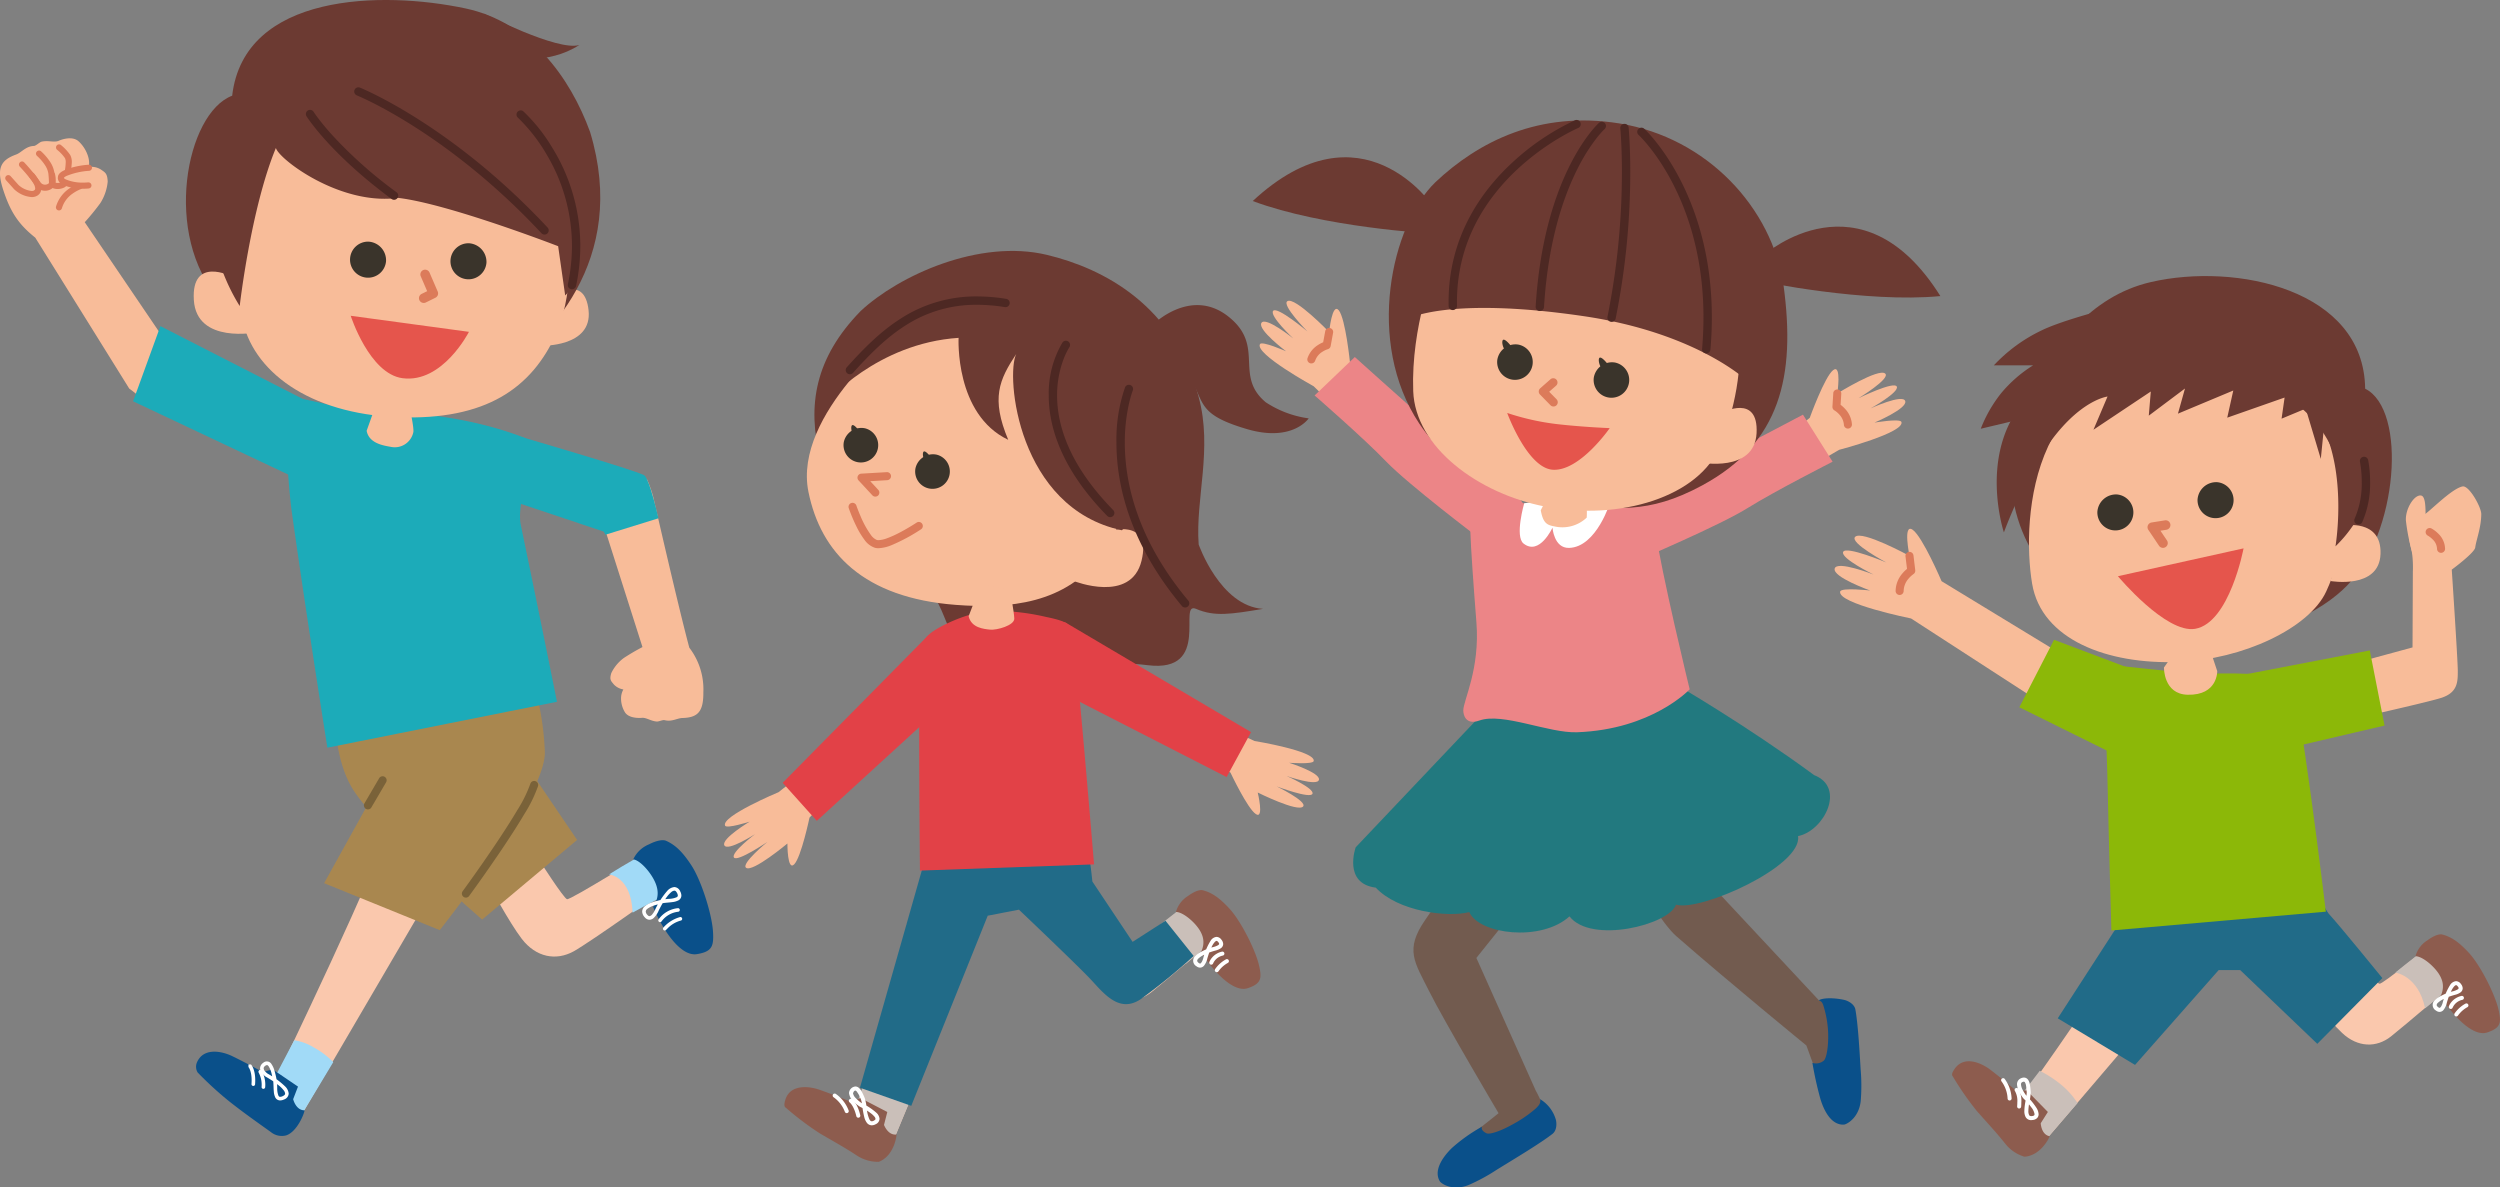 <svg xmlns="http://www.w3.org/2000/svg" xmlns:xlink="http://www.w3.org/1999/xlink" width="607.65" height="288.632" viewBox="0 0 607.65 288.632"><rect x="0" y="0" width="607.65" height="288.632" fill="#808080" stroke="none"/><defs><clipPath id="b"><rect width="607.65" height="288.632"/></clipPath></defs><g id="a" clip-path="url(#b)"><path d="M115.324,102.492l-4.6,4.82s-2.015,9.6-3.715,11.349-1.653-5.061-1.653-5.061-8.447,7.068-10.038,5.912c-1.34-.966,5.174-6.3,5.174-6.3s-7.36,4.981-8.14,3.787,5.147-5.683,5.147-5.683-6.72,4.322-7.481,2.717,6.168-5.746,6.168-5.746-5.6,1.788-5.979.984C89.143,107,103.2,101.13,103.2,101.13l7-5.536Z" transform="translate(86.034 91.419)" fill="#f8bc99"/><path d="M150.049,97.983l5.538,3.594s4.144,8.79,6.182,10.087.432-5.259.432-5.259,9.766,4.877,11.036,3.4c1.068-1.238-6.434-4.885-6.434-4.885s8.238,3.115,8.717,1.782c.462-1.334-6.266-4.3-6.266-4.3s7.469,2.627,7.833.906-7.262-4.128-7.262-4.128,5.814.442,5.988-.419c.509-2.438-14.385-4.873-14.385-4.873l-8.015-3.731Z" transform="translate(143.496 86.22)" fill="#f8bc99"/><path d="M150.243,135.128c-19.426-1.757-14.87-20.023-23.583-22.656-15.23-7.526-20.956-18.943-24.026-30.812-3.322-12.882-1.277-24.534,9.782-35.867,9.294-8.663,28.868-17.6,45.3-13.657,13.892,3.337,30.99,12.346,36.859,34.517,3.457,12.675-.812,24.749.008,35.869,0,0,5.217,15,15.651,15.651-7.825,1.3-11.736,1.956-16.3,0s3.913,15.651-11.738,13.694-31.955,3.261-31.955,3.261" transform="translate(96.767 29.814)" fill="#6c3a32"/><path d="M141.842,66.22s10.547-3.251,8,7.2-16.388,4.963-16.388,4.963Z" transform="translate(127.621 62.87)" fill="#f8bc99"/><path d="M123.28,45.981S96.793,66.52,100.627,85.451c3,14.833,13.4,25.778,35.856,27.484,12.695.966,26.817-.1,35.55-12.3,10.218-14.3,15.338-51.96-5.143-59.59-39.085-14.563-43.61,4.932-43.61,4.932" transform="translate(95.87 34.09)" fill="#f8bc99"/><path d="M148.815,54.917c-2.608,5.216.327,37.5,25.69,42.855,0,0,14.371-15.279,13.145-25.5-1.483-12.43-.346-30.1-26.735-38.076C150.47,31.038,126.237,31.04,113.439,46.6c-9.574,11.64-10.76,20.052-10.76,20.052S114.906,52.309,134.8,51c0,0-.98,18.587,12.063,24.781-4.237-10.108-2.2-14.592,1.956-20.868" transform="translate(98.195 31.118)" fill="#6c3a32"/><path d="M113.679,58.662l-6.225.364a.977.977,0,0,0-.659,1.639l3.381,3.652a.979.979,0,0,0,1.436-1.33l-1.974-2.13,4.155-.243a.978.978,0,0,0-.113-1.952Z" transform="translate(101.882 56.098)" fill="#dc7b5a"/><path d="M104.9,56.644a4.214,4.214,0,1,0,5.135-3.381,4.366,4.366,0,0,0-5.135,3.381" transform="translate(100.19 50.834)" fill="#3a342b"/><path d="M108.078,54.759s-2.342-3.453-2.314-1.156a3.762,3.762,0,0,0,.831,2.117Z" transform="translate(101.145 50.507)" fill="#3a342b"/><path d="M113.8,59.919a4.214,4.214,0,1,0,5.133-3.381,4.357,4.357,0,0,0-5.133,3.381" transform="translate(108.702 53.965)" fill="#3a342b"/><path d="M116.979,58.031s-2.342-3.455-2.316-1.158a3.782,3.782,0,0,0,.833,2.119Z" transform="translate(109.655 53.636)" fill="#3a342b"/><path d="M122,67.257l-.282.184c-.642.415-2.314,1.467-4.142,2.4a24.253,24.253,0,0,1-2.731,1.217,6.914,6.914,0,0,1-2.15.489l-.356-.035a3.424,3.424,0,0,1-1.544-1.326,22.59,22.59,0,0,1-2.44-4.445c-.319-.734-.575-1.389-.753-1.859s-.27-.745-.272-.745a.978.978,0,1,0-1.851.632,41.055,41.055,0,0,0,1.831,4.376,20.034,20.034,0,0,0,1.931,3.23,5.089,5.089,0,0,0,2.661,2.044,3.735,3.735,0,0,0,.792.084,9.457,9.457,0,0,0,3.238-.765,44.638,44.638,0,0,0,7.152-3.858A.977.977,0,0,0,122,67.257Z" transform="translate(100.821 59.748)" fill="#dc7b5a"/><path d="M144.074,37.418a44.315,44.315,0,0,0-7.056-.589,33.58,33.58,0,0,0-18.532,5.36c-5.081,3.228-9.246,7.524-13.15,11.861a1.017,1.017,0,1,0,1.512,1.362c3.87-4.3,7.915-8.449,12.73-11.505a31.506,31.506,0,0,1,17.441-5.043,42.265,42.265,0,0,1,6.734.563,1.017,1.017,0,1,0,.323-2.009Z" transform="translate(100.484 35.22)" fill="#4d2823"/><path d="M133.629,42.777A24.257,24.257,0,0,0,130.3,55.636c-.008,7.534,2.979,17.81,14.2,29.263a1.017,1.017,0,1,0,1.454-1.422c-10.92-11.171-13.614-20.851-13.624-27.84a24.808,24.808,0,0,1,1.514-8.657,18.681,18.681,0,0,1,1.029-2.307c.137-.26.25-.454.329-.581l.086-.137.021-.033a1.017,1.017,0,0,0-1.682-1.144Z" transform="translate(124.606 40.484)" fill="#4d2823"/><path d="M140.808,48.427a38.64,38.64,0,0,0-2.1,13.442c-.008,9.887,2.991,24.29,15.948,39.76a1.017,1.017,0,0,0,1.561-1.3c-12.648-15.117-15.469-28.973-15.474-38.455a42.973,42.973,0,0,1,.986-9.336c.245-1.1.489-1.943.671-2.51.092-.284.164-.5.215-.636l.059-.155.016-.041a1.017,1.017,0,0,0-1.884-.765Z" transform="translate(132.653 45.705)" fill="#4d2823"/><path d="M137.011,114.533l-22.065,53.641-8.277-8.731s14.015-44.463,11.75-44.178,18.593-.732,18.593-.732" transform="translate(102.009 109.531)" fill="#fac8ad"/><path d="M109.677,133.608a27.882,27.882,0,0,1,6.07,1.624,19.877,19.877,0,0,1,5.1,2.978l-4.895,11.722-10.335-4.709Z" transform="translate(101.003 127.773)" fill="#cabfb9"/><path d="M120.424,153.218a9.393,9.393,0,0,1-5.417-1.563c-2.661-1.769-5.032-3.06-8.982-5.372a71.808,71.808,0,0,1-8.174-6.174c-.644-.323-.338-1.366-.209-1.823,1.06-3.852,5.491-3.568,8.326-2.586,3.181,1.1,7.673,2.934,7.673,2.934l2.308-.914,6.517,3.39-.8,3.14s.949,2.606,3.04,2.334c-.012.917-.818,5.266-4.284,6.634" transform="translate(93.201 129.171)" fill="#8d5c4e"/><path d="M103.682,136.768l.078.055a7.654,7.654,0,0,1,2.633,3.451.489.489,0,1,0,.929-.305,8.618,8.618,0,0,0-3.1-4.012.489.489,0,1,0-.544.812Z" transform="translate(98.946 129.938)" fill="#fff"/><path d="M105.675,137.413l.078-.117-.084.114.006,0,.078-.117-.084.114c.033.029,1,.753,1.624,3.345a.49.49,0,0,0,.953-.227c-.7-2.966-1.921-3.862-2.023-3.924a.489.489,0,0,0-.548.81Z" transform="translate(100.854 130.556)" fill="#fff"/><path d="M108.329,139.462l.268-.409s-.133-.088-.344-.245a8.466,8.466,0,0,1-1.172-1.049,2.045,2.045,0,0,1-.62-1.156l.209-.428c.2-.186.313-.207.362-.207l.231.117a7.09,7.09,0,0,1,1.178,2.224,6.878,6.878,0,0,1,.258,1.3,20.626,20.626,0,0,0,.528,2.946,3.748,3.748,0,0,0,.595,1.252,1.516,1.516,0,0,0,1.2.618,2.041,2.041,0,0,0,.982-.284,1.488,1.488,0,0,0,.9-1.285,2.248,2.248,0,0,0-.779-1.493,15.274,15.274,0,0,0-3.582-2.346l-.209.442.268-.409-.268.409-.209.442s.243.116.616.313a15.512,15.512,0,0,1,2.083,1.309,5.029,5.029,0,0,1,.833.779.993.993,0,0,1,.268.554c-.006.1-.018.211-.385.426a1.105,1.105,0,0,1-.514.164c-.207,0-.366-.1-.585-.483a8.413,8.413,0,0,1-.638-2.539,13.838,13.838,0,0,0-.452-2.486,14.689,14.689,0,0,0-.859-1.859,3.033,3.033,0,0,0-.581-.732,1.321,1.321,0,0,0-.874-.36,1.7,1.7,0,0,0-1.549,1.614,3.522,3.522,0,0,0,1.334,2.279,10.514,10.514,0,0,0,1.244.988l.027.02.031.014Z" transform="translate(100.875 129.094)" fill="#fff"/><path d="M143.433,114.622s4.316,8.363,5.1,8.453S162.3,112.218,162.3,112.218l7.017,8.248s-12.38,10.6-15.889,13.381-8.058,2.706-11.857-.843c-3.385-3.15-9.365-10.91-9.365-10.91Z" transform="translate(126.434 107.317)" fill="#fac8ad"/><path d="M143.6,118.72s5.6.736,7.234,8.688c7.276-5.941,8.449-7.064,8.939-7.542s.139-3.308-2-5.947c-1.309-1.614-4.257-2.772-5.832-1.72-4.22,3.146-8.34,6.52-8.34,6.52" transform="translate(137.329 106.913)" fill="#cabfb9"/><path d="M149.04,112.02c1.592-1.178,2.889-1.577,3.6-1.389,2.334.606,4.134,1.97,6.376,4.367,2.845,3.032,6.36,10.055,7.24,13.731.8,3.336.6,4.586-2.684,5.7s-7.986-3.482-11.36-8.79c1.125-2.416.495-4.427-1.113-6.374-1.393-1.686-3.611-3.375-5-3.357a6.65,6.65,0,0,1,2.935-3.887" transform="translate(139.724 105.757)" fill="#8d5c4e"/><path d="M151.19,121.085l0,0a3.326,3.326,0,0,1,2.34-1.886.489.489,0,1,0-.225-.951,4.385,4.385,0,0,0-2.385,1.444,3.769,3.769,0,0,0-.653,1.068.489.489,0,0,0,.921.329Z" transform="translate(143.679 113.067)" fill="#fff"/><path d="M151.824,122.129l.037-.053a6.781,6.781,0,0,1,2.22-1.982.489.489,0,1,0-.438-.874,7.73,7.73,0,0,0-2.633,2.367.489.489,0,0,0,.814.542Z" transform="translate(144.336 113.964)" fill="#fff"/><path d="M151.2,121.565l-.477-.1-.066.248a3.627,3.627,0,0,1-.358.843l-.237.282-.149.065-.276-.127c-.37-.288-.417-.47-.419-.581a.778.778,0,0,1,.264-.493,5,5,0,0,1,1.285-.88c.487-.25.91-.421,1.113-.52a19.694,19.694,0,0,1,2.011-.634,3.975,3.975,0,0,0,1.058-.491,1.274,1.274,0,0,0,.593-1.035,1.748,1.748,0,0,0-.421-1.043,1.527,1.527,0,0,0-1.193-.695,1.913,1.913,0,0,0-1.44.927,15.207,15.207,0,0,0-1.761,4.11l0,.012,0,.012.477.1.471.127s.076-.28.213-.708a15.584,15.584,0,0,1,.967-2.387,4.365,4.365,0,0,1,.634-.941c.209-.221.374-.284.444-.28s.19.025.417.313a.846.846,0,0,1,.219.448l-.182.239a4.8,4.8,0,0,1-1.332.518,10.076,10.076,0,0,0-1.608.526,16.568,16.568,0,0,0-1.661.828,4.739,4.739,0,0,0-1.011.779,1.547,1.547,0,0,0,.272,2.522,1.435,1.435,0,0,0,.871.329,1.291,1.291,0,0,0,.933-.436,4.247,4.247,0,0,0,.831-1.772l-.477-.1.471.127Z" transform="translate(141.768 111.316)" fill="#fff"/><path d="M124.941,104.526l-18.1,63.581,12.472,4.4L137.9,126.291l7.581-1.467s14.428,13.694,17.607,17.118,6.847,8.07,11.982,4.646a142.991,142.991,0,0,0,12.88-10.515l-6.847-8.559-7.99,5.135-9.782-14.672s-1.223-12.961-3.424-16.384c-7.825-3.179-34.969,2.934-34.969,2.934" transform="translate(102.179 96.279)" fill="#216b88"/><path d="M156.706,137.53s-3.068-36.793-4.063-45.8c-1.317-11.912.64-12.646-7.675-14.358a55.608,55.608,0,0,0-13.205-1.467c-5.7.227-13.266,3.973-15.1,5.685-1.7,1.587-1.894,2.753-2.279,8.383-.4,5.918,0,49.067,0,49.067Z" transform="translate(109.216 72.567)" fill="#e24147"/><path d="M129.74,90.908l47.384,24.258,5.938-10.92-45.13-26.665s-18.669-4.519-8.191,13.326" transform="translate(121.02 73.705)" fill="#e24147"/><path d="M141.915,91.5l-36.374,33.279-8.3-9.251L132.52,79.784s15.459-8.068,9.394,11.716" transform="translate(92.991 74.742)" fill="#e24147"/><path d="M120.346,80.422c.651,2.852,3.709,3.1,5.216,3.259,1.589.172,5.951-1.019,5.883-2.707-.07-1.741-1.08-7.027-1.08-7.027l-6.994-1.422Z" transform="translate(115.09 69.357)" fill="#f8bc99"/><path d="M143.476,42.613s9.132-9.13,18.26-1.956,1.3,14.348,9.128,20.868A25.129,25.129,0,0,0,181.3,65.437s-3.909,5.869-15,2.608-10.437-5.867-13.045-11.085-12.391-3.261-9.782-14.348" transform="translate(136.791 36.251)" fill="#6c3a32"/><path d="M40.283,66.592,20.6,37.578a56.911,56.911,0,0,0,3.805-4.668,11.743,11.743,0,0,0,1.772-5.2c-.084-2.015-.6-2.209-1.751-3a4.33,4.33,0,0,0-2.833-.55,5.62,5.62,0,0,0-.176-2.555,8.309,8.309,0,0,0-2.279-3.66c-1.79-1.645-4.983-.11-4.983-.11-1.154.389-2.41-.194-4.026.164-.538.123-1.36,1.025-1.9,1.043-2.011.082-3.013,1.618-4.331,2.091C.143,22.508-.989,24.472.893,30.054c1.753,5.229,3.694,8.084,7.681,11.278C15.211,51.96,31.415,78.019,31.415,78.019a46.712,46.712,0,0,1,4.149,3.4Z" transform="translate(-0.001 16.433)" fill="#f8bc99"/><path d="M4.714,20.712l.213.2A11.463,11.463,0,0,1,6.8,23.18a5.1,5.1,0,0,1,.683,1.841A22.056,22.056,0,0,1,7.627,27.3v0a1.443,1.443,0,0,0,.837,1.209,2.855,2.855,0,0,0,1.276.268,3.571,3.571,0,0,0,1.414-.28,1.9,1.9,0,0,0,1.088-1.084l0-.01a20.78,20.78,0,0,0,.945-5.071,3.578,3.578,0,0,0-.389-1.819,11.372,11.372,0,0,0-2.218-2.4A.743.743,0,1,0,9.65,19.27l.207.176a9.344,9.344,0,0,1,1.673,1.841,2.291,2.291,0,0,1,.174,1.051,14.358,14.358,0,0,1-.434,3c-.11.466-.221.874-.3,1.162s-.137.456-.137.456l.708.229-.7-.239L10.785,27a1.732,1.732,0,0,1-1.045.3,1.434,1.434,0,0,1-.6-.11l-.051-.031-.006,0-.094.084.123-.01-.029-.074-.094.084.123-.01v.008a22.491,22.491,0,0,0-.164-2.449,6.636,6.636,0,0,0-.865-2.35A13.478,13.478,0,0,0,5.7,19.6a.743.743,0,0,0-.986,1.111Z" transform="translate(4.269 17.165)" fill="#dc7b5a"/><path d="M2.559,21.318s.145.155.391.423a42.056,42.056,0,0,1,3.39,4.188,2.855,2.855,0,0,0,4.468.325,2.554,2.554,0,0,0,.487-1.669,6.843,6.843,0,0,0-.166-1.432.742.742,0,0,0-1.446.338l.018.084a5.47,5.47,0,0,1,.108,1.009,1.366,1.366,0,0,1-.127.7,1.34,1.34,0,0,1-.992.411,1.3,1.3,0,0,1-1.117-.6,46.455,46.455,0,0,0-3.932-4.8.743.743,0,0,0-1.082,1.019Z" transform="translate(2.254 19.188)" fill="#dc7b5a"/><path d="M6.535,22.635a10.021,10.021,0,0,1,1.023,1.522,2.754,2.754,0,0,1,.376,1.16l-.065.288-.25.215a1.164,1.164,0,0,1-.538.106,5.575,5.575,0,0,1-3.232-1.489l-.489.558.552-.495L1.947,22.312a.743.743,0,0,0-1.105.994l1.964,2.185.063.063a6.952,6.952,0,0,0,4.212,1.859,2.639,2.639,0,0,0,1.236-.28,2.087,2.087,0,0,0,.835-.779,2.034,2.034,0,0,0,.266-1.037,4.077,4.077,0,0,0-.546-1.851A11.389,11.389,0,0,0,7.7,21.711a.743.743,0,0,0-1.164.923Z" transform="translate(0.623 20.494)" fill="#dc7b5a"/><path d="M14.236,25.137a13.492,13.492,0,0,1-3.748-.164c-1.68-.389-3.15-.818-2.9-1.915s4.394-2.1,6.788-2.215" transform="translate(7.233 19.933)" fill="#f8bc99"/><path d="M14.521,24.761s-.127.014-.362.029-.565.029-.949.029a10.391,10.391,0,0,1-2.195-.209l0,0a9.968,9.968,0,0,1-1.89-.573,1.324,1.324,0,0,1-.409-.272L8.67,23.66l.01-.07-.113-.029.1.067.014-.041-.113-.025.1.067a2.047,2.047,0,0,1,.71-.464,17.344,17.344,0,0,1,5.405-1.215.743.743,0,1,0-.072-1.485,20.326,20.326,0,0,0-4.372.771,10.084,10.084,0,0,0-1.905.741,3.429,3.429,0,0,0-.716.5,1.548,1.548,0,0,0-.483.781l-.049.407a1.639,1.639,0,0,0,.426,1.094,3.33,3.33,0,0,0,1.381.835,15.19,15.19,0,0,0,1.694.471h0a11.7,11.7,0,0,0,2.524.245c.841,0,1.45-.065,1.469-.067a.743.743,0,1,0-.158-1.477Z" transform="translate(6.869 19.569)" fill="#dc7b5a"/><path d="M12.525,22.8a10.1,10.1,0,0,0-2.336,1.256,8.1,8.1,0,0,0-3.21,4.357.743.743,0,1,0,1.43.4,6.647,6.647,0,0,1,2.643-3.553,9.347,9.347,0,0,1,1.389-.816c.18-.086.327-.147.425-.188l.112-.041L13,24.2a.742.742,0,0,0-.479-1.4Z" transform="translate(6.647 21.765)" fill="#dc7b5a"/><path d="M73.063,107.878s5.894,9.208,6.724,9.445,19.606-11.462,19.606-11.462l4.969,8.375s-18.7,13.395-22.967,15.758-9.15,1.461-12.6-3.03c-3.071-3.993-8.109-13.413-8.109-13.413Z" transform="translate(58.035 101.238)" fill="#fac8ad"/><path d="M75.678,111.586s5.382.45,5.707,9.293c8.888-5.081,10.75-5.022,11.368-5.446s.741-3.531-1.09-6.755c-1.115-1.97-4.079-3.742-5.959-2.9-5.1,2.631-10.026,5.8-10.026,5.8" transform="translate(72.373 100.955)" fill="#a1daf7"/><path d="M82.531,105.384c1.923-.978,3.386-1.178,4.124-.849,2.4,1.07,4.089,2.86,6.071,5.838,2.512,3.774,5.036,11.955,5.321,16.065.256,3.725-.174,5.036-3.909,5.646s-7.962-5.18-10.637-11.49c1.641-2.395,1.326-4.672-.053-7.056-1.193-2.062-3.279-4.273-4.771-4.5a7.236,7.236,0,0,1,3.854-3.652" transform="translate(75.241 99.829)" fill="#0a508a"/><path d="M82.6,116.03l.047-.068a5.807,5.807,0,0,1,3.989-2.258.437.437,0,1,0-.112-.867,6.58,6.58,0,0,0-4.67,2.735.437.437,0,1,0,.745.458Z" transform="translate(78.214 107.905)" fill="#fff"/><path d="M83.132,117.062s.1-.115.3-.307a7.031,7.031,0,0,1,3.232-1.95.438.438,0,1,0-.147-.863,8.43,8.43,0,0,0-4.036,2.541.437.437,0,0,0,.655.579Z" transform="translate(78.77 108.96)" fill="#fff"/><path d="M83.39,115.766l-.4-.166-.129.276a4.878,4.878,0,0,1-.6.945,1.071,1.071,0,0,1-.7.464c-.11,0-.248-.037-.47-.276a1.311,1.311,0,0,1-.43-.841.9.9,0,0,1,.4-.671,5.717,5.717,0,0,1,1.845-.874c.689-.215,1.293-.338,1.559-.417.6-.182,1.745-.2,2.743-.348a4.074,4.074,0,0,0,1.381-.407,1.326,1.326,0,0,0,.732-1.178,2.251,2.251,0,0,0-.286-1.015,1.637,1.637,0,0,0-1.422-1.047,2.626,2.626,0,0,0-1.723.927A19.552,19.552,0,0,0,83,115.578l-.006.01,0,.012.4.166.4.188s.147-.309.4-.783a20.079,20.079,0,0,1,1.651-2.639,6.506,6.506,0,0,1,1-1.074,1.358,1.358,0,0,1,.777-.374c.184.006.374.074.644.571a1.4,1.4,0,0,1,.19.616c-.01.2-.059.27-.29.417a5.151,5.151,0,0,1-1.8.389,13.089,13.089,0,0,0-2.14.288,19.415,19.415,0,0,0-2.322.683,5.146,5.146,0,0,0-1.395.775,1.764,1.764,0,0,0-.718,1.344,2.169,2.169,0,0,0,.659,1.43,1.516,1.516,0,0,0,1.117.563,1.572,1.572,0,0,0,1-.407,5.4,5.4,0,0,0,1.24-1.821l-.4-.166.4.188Z" transform="translate(76.295 105.397)" fill="#fff"/><path d="M78.711,105.987,40.244,171.755l-6.149-8.805S62.26,104.5,59.948,104.528s18.763,1.459,18.763,1.459" transform="translate(32.606 99.963)" fill="#fac8ad"/><path d="M40.022,129.249a12.507,12.507,0,0,1,4.723,1.716,19.937,19.937,0,0,1,4.768,3.592l-8.154,13.557-8.43-5.382Z" transform="translate(31.49 123.604)" fill="#a1daf7"/><path d="M46.337,150.986a4.189,4.189,0,0,1-3.77-.765c-2.629-1.89-6.957-4.908-10.564-7.816a84.98,84.98,0,0,1-7.27-6.7,2.714,2.714,0,0,1-.205-2.324c1.518-3.744,5.937-2.934,8.668-1.614,3.068,1.475,7.362,3.852,7.362,3.852l2.428-.644,6.147,4.175-1.176,3.058s.648,2.731,2.78,2.708c-.119.921-1.825,5.149-4.4,6.069" transform="translate(23.298 124.958)" fill="#0a508a"/><path d="M30.87,132.874l.076-.074-.08.07,0,0,.076-.074-.08.07c.029.039.779.876.783,3.236,0,.286-.012.593-.037.925a.439.439,0,0,0,.874.067c.025-.354.037-.683.037-.992.006-2.717-.953-3.774-1.029-3.844l-.618-.006Z" transform="translate(29.518 126.48)" fill="#fff"/><path d="M32.169,133.587l.025.047a6.393,6.393,0,0,1,.708,2.878c0,.178-.008.36-.025.544a.437.437,0,1,0,.871.086c.022-.215.031-.425.031-.63a7.168,7.168,0,0,0-.857-3.371.438.438,0,0,0-.753.446Z" transform="translate(30.705 127.121)" fill="#fff"/><path d="M33.959,135.24l.235-.368-.037-.025a3.538,3.538,0,0,1-.591-.522,1.286,1.286,0,0,1-.381-.769c.006-.178.061-.368.417-.648l.36-.156c.108,0,.262.074.458.346a5.9,5.9,0,0,1,.7,1.767c.172.665.274,1.264.336,1.532.149.62.1,1.786.2,2.8A3.876,3.876,0,0,0,36,140.606a1.316,1.316,0,0,0,1.2.749,2.359,2.359,0,0,0,.945-.231,1.61,1.61,0,0,0,1.127-1.438,2.776,2.776,0,0,0-.876-1.743,19.734,19.734,0,0,0-4.228-3.087l-.207.384.235-.368-.235.368-.211.383s.3.162.743.434a20.51,20.51,0,0,1,2.516,1.771,6.8,6.8,0,0,1,1.025,1.047,1.494,1.494,0,0,1,.364.812c-.008.2-.072.384-.606.638a1.533,1.533,0,0,1-.591.157c-.223-.014-.284-.061-.421-.286a4.833,4.833,0,0,1-.3-1.815,13.148,13.148,0,0,0-.17-2.181,20.482,20.482,0,0,0-.552-2.271,5.166,5.166,0,0,0-.624-1.334,1.325,1.325,0,0,0-2.058-.383,1.69,1.69,0,0,0-.765,1.346,2.224,2.224,0,0,0,.73,1.487,4.335,4.335,0,0,0,.681.565l.012.008.016.008Z" transform="translate(30.899 126.115)" fill="#fff"/><path d="M80.523,89.356l19.89,29.345L77.326,138.063S51,115.273,45.548,105.795c-3.807-6.616-3.868-15.388-3.868-15.388Z" transform="translate(39.86 85.453)" fill="#a9874f"/><path d="M44.2,96.337l11.429,11.086L40.269,135.107l28.1,11.415s25.855-32.477,25.552-43.3A68.712,68.712,0,0,0,90.134,83.19Z" transform="translate(38.51 79.557)" fill="#a9874f"/><path d="M59.143,125.011c0-.006,3.76-5.128,7.726-11.006,1.984-2.94,4.018-6.07,5.667-8.854a33.413,33.413,0,0,0,3.379-6.894.979.979,0,0,0-1.89-.511,32.091,32.091,0,0,1-3.173,6.407c-2.426,4.1-5.752,9.032-8.467,12.933-1.358,1.95-2.565,3.643-3.429,4.848s-1.389,1.919-1.389,1.921a.978.978,0,0,0,1.577,1.156Z" transform="translate(54.87 92.785)" fill="#7a6239"/><path d="M61.67,53.329c4.341-.29,18.1.61,31.79,5.869,3.7,1.422-2.191,15.1-.937,21.12,4.891,23.476,8.8,43.039,8.8,43.039l-55.8,11.159s-5.5-34.633-8.76-58.109a170.892,170.892,0,0,1-1.021-26.991c3.478-.579,17.223,4.494,25.921,3.913" transform="translate(34.051 47.214)" fill="#1cabb9"/><path d="M70.415,37.649s7.426-5.558,8.367,3.435-11.566,8.569-11.566,8.569Z" transform="translate(64.28 34.381)" fill="#f8bc99"/><path d="M97.95,91.594c12.884-8.5,32.882-28.224,23.386-59.509C116.451,18.672,106.677,5.383,91.1,2.059,70.821-2.268,37.245-1.725,34.34,23.264,23.107,27.481,17.359,57.3,31.3,72.841,43.855,86.834,74.04,107.386,97.95,91.594" transform="translate(22.092 -0.001)" fill="#6c3a32"/><path d="M30.643,65.823c2.373,13.17,16.371,23.552,37.978,24.366,21.394.8,32.475-7.119,38.4-20.246,6.933-15.39,6.376-57.639-35.873-58.2C28.6,11.173,27.144,46.447,30.643,65.823" transform="translate(28.142 11.221)" fill="#f8bc99"/><path d="M64.713,34.948a4.38,4.38,0,1,1-4.292-4.725,4.538,4.538,0,0,1,4.292,4.725" transform="translate(53.525 28.903)" fill="#3a342b"/><path d="M52.24,34.756a4.383,4.383,0,1,1-4.3-4.734,4.537,4.537,0,0,1,4.3,4.734" transform="translate(41.593 28.711)" fill="#3a342b"/><path d="M52.493,35.118l1.561,3.619-1.364.673a1.161,1.161,0,0,0,1.027,2.082l2.352-1.162a1.161,1.161,0,0,0,.552-1.5l-2-4.631a1.16,1.16,0,0,0-2.13.919Z" transform="translate(49.771 32.035)" fill="#dc7b5a"/><path d="M43.573,39.234S48.1,53.31,56.138,54.4c9.776,1.326,16.173-11.266,16.173-11.266Z" transform="translate(41.67 37.521)" fill="#e5554c"/><path d="M33.309,34.938s-9.877-5.092-9.21,5.722,15.367,7.829,15.367,7.829Z" transform="translate(23.015 32.266)" fill="#f8bc99"/><path d="M27.315,35.108c4.333-18.986,19.5-32.714,36.139-30.691a24.911,24.911,0,0,1,9.512-1.424c26.465.417,37.219,17.7,41.638,28.871,10.153,25.626-2.172,37.094-2.172,37.094l-1.71-11.975s-26.661-10.32-38.9-11.742c-14.136,1.925-29.081-9.484-29.7-12.141-6.1,14.727-8.8,38.43-8.8,38.43a48.4,48.4,0,0,1-6.014-36.423" transform="translate(24.942 2.858)" fill="#6c3a32"/><path d="M38.159,15.208c.057.092,5.7,9.052,20.647,20.084a1.018,1.018,0,1,0,1.209-1.637A105.566,105.566,0,0,1,44.408,19.781c-1.6-1.767-2.739-3.193-3.473-4.171-.368-.489-.636-.865-.808-1.117l-.19-.282-.055-.086a1.017,1.017,0,0,0-1.724,1.082Z" transform="translate(36.344 13.053)" fill="#4d2823"/><path d="M44.648,12.81l.233.1C47.285,13.927,67.8,23.061,89.507,46.3a1.017,1.017,0,1,0,1.487-1.387C67.567,19.831,45.5,10.961,45.405,10.922a1.017,1.017,0,0,0-.757,1.888Z" transform="translate(42.087 10.375)" fill="#4d2823"/><path d="M64.5,15.477l.131.121a41.6,41.6,0,0,1,7.053,9.146,43.376,43.376,0,0,1,5.986,21.882,45.554,45.554,0,0,1-.992,9.361,1.017,1.017,0,0,0,1.991.417A47.529,47.529,0,0,0,79.7,46.626a45.535,45.535,0,0,0-6.91-23.983,41.459,41.459,0,0,0-6.949-8.692A1.017,1.017,0,0,0,64.5,15.477Z" transform="translate(61.351 13.099)" fill="#4d2823"/><path d="M60.089,1.677S78.07,10.927,83.34,9.332c-7.677,5.012-16.909,3.021-16.909,3.021Z" transform="translate(57.465 1.604)" fill="#6c3a32"/><path d="M47.035,104.007,50.6,97.921a.978.978,0,1,0-1.688-.988l-3.561,6.086a.978.978,0,1,0,1.688.988" transform="translate(43.238 92.236)" fill="#7a6239"/><path d="M64.627,61.719l-41.453-21.2-6.64,18.268L55.847,77.352Z" transform="translate(15.813 38.749)" fill="#1cabb9"/><path d="M85.192,59.477a27.53,27.53,0,0,1,1.63,4.566s6.025,26.438,8.731,36.505A16.592,16.592,0,0,1,98.966,111.4c.045,4.873-1.477,6.129-5.1,6.241-1.264.029-2.557.978-4.31.524-.464-.119-1.422.374-1.919.331-1.491-.133-2.4-.918-3.5-.908,0,0-3.175.383-4.251-1.373a6.461,6.461,0,0,1-.923-3.465,4.388,4.388,0,0,1,.567-2.054,4.068,4.068,0,0,1-2.277-1.166c-.765-.921-1.152-1.205-.659-2.815a9.871,9.871,0,0,1,2.991-3.629,51.815,51.815,0,0,1,4.584-2.688L75.279,72.467Z" transform="translate(71.991 56.879)" fill="#f8bc99"/><path d="M45.554,56.866c.554,3.06,4.067,3.594,5.869,3.913a4.609,4.609,0,0,0,5.466-3.516c.28-.925-1.08-7.027-1.08-7.027L48,50.019Z" transform="translate(43.564 47.834)" fill="#f8bc99"/><path d="M73.889,54.3s26.289,7.641,29.713,9.232c.5.233,1.117,1.727,1.692,3.517.984,3.064,1.853,7,1.853,7L94.268,78.042l-.428-.763L55.3,64.395Z" transform="translate(52.889 51.928)" fill="#1cabb9"/><path d="M205.327,168.491l-14.422-32.219,25.16-31.446-19.616-3.85s-13.043,18.912-17.983,26.056c-5.042,7.285-2.567,10.259.966,17.339,3.647,7.307,16.869,29.634,16.869,29.634s-7.109,5.795-10.288,7.751.489,5.869,6.358,2.935,13.939-8.559,14.917-9.782-1.962-6.419-1.962-6.419" transform="translate(167.942 96.566)" fill="#725b4f"/><path d="M207.32,141.453c.243.841.336,2.664-.786,3.545-2.846,2.236-9.183,6.033-13.591,8.747a45.23,45.23,0,0,1-6.828,3.7c-3.963,1.577-6.673-.426-6.953-.886-1.536-2.506.44-5.675,2.848-8.058a39.662,39.662,0,0,1,7.4-5.253s-.53.8,1.031,1.59c.888.45,3.948-.765,6.141-2.005a30.869,30.869,0,0,0,5.869-3.987c1.039-.99,1.219-1.465,1.058-2.283a8.583,8.583,0,0,1,3.805,4.893" transform="translate(170.82 130.596)" fill="#0a508a"/><path d="M212.175,93.644l17.6,33.968,24.26,25.986,2.322-.286,2.854,16.382-5.708,1.794-2.526-6.927s-18.841-15.4-31.636-26.585c-6.513-5.695-22.335-36.356-22.652-35.04-.6,2.512,15.488-9.292,15.488-9.292" transform="translate(188.081 89.554)" fill="#725b4f"/><path d="M232.883,124.418c.855.184,2.506.966,2.751,2.373.62,3.564.963,9.314,1.266,14.481a45.458,45.458,0,0,1,.02,7.765c-.491,4.237-3.537,5.673-4.077,5.7-2.935.164-4.785-3.077-5.746-6.329a87.1,87.1,0,0,1-1.917-8.672,2.965,2.965,0,0,0,2.69-.489c.816-.569,1.2-3.84,1.145-6.358a24.617,24.617,0,0,0-.941-6.315c-.378-1.387-.569-1.794-1.364-2.038.851-.593,3.422-.712,6.174-.121" transform="translate(215.344 118.613)" fill="#0a508a"/><path d="M200.83,90.806l-32.1,33.866s-3.157,8.784,4.883,9.8c5.392,5.785,17.447,7.313,22.725,5.939,2.379,5.405,17.448,7.315,24.362,1.045,5.274,6.79,24.247,2.044,25.884-2.848,5.9,1.767,30.791-9.377,29.67-16.664,6.286-1.248,11.7-11.789,3.921-14.817C263.364,94.793,246.4,84.992,246.4,84.992Z" transform="translate(160.781 81.28)" fill="#22797f"/><path d="M182.861,58.073l-4.4-5.718s-1.074-10.564-2.7-12.642c-1.643-2.072-2.357,5.261-2.357,5.261s-8.287-8.579-10.134-7.516c-1.555.886,4.852,7.373,4.852,7.373s-7.358-6.2-8.334-5.006,4.893,6.708,4.893,6.708-6.741-5.427-7.743-3.78,5.984,6.89,5.984,6.89-5.834-2.569-6.327-1.747c-1.41,2.326,13.051,10.259,13.051,10.259l6.9,6.761Z" transform="translate(149.662 35.734)" fill="#f8bc99"/><path d="M166.777,41.555l-.593,3.218.963.176-.26-.943a7.289,7.289,0,0,0-1.827.855,6.1,6.1,0,0,0-2.594,3.263.979.979,0,0,0,1.866.589,4.139,4.139,0,0,1,1.786-2.2,5.812,5.812,0,0,1,.933-.487l.28-.1.069-.023.012,0-.076-.264.072.264h0l-.076-.264.072.264a.979.979,0,0,0,.7-.765l.591-3.218a.978.978,0,1,0-1.923-.354Z" transform="translate(155.326 38.975)" fill="#dc7b5a"/><path d="M213.272,79.022c-.876-.914-19.467-16.185-23.484-19.747C183.4,53.613,173.1,44.358,173.1,44.358L163.331,53.7s12.018,10.451,17.382,16.046,22.75,18.742,22.75,18.742,2.876,1.649,7.651-1.043c5.249-2.962,3.889-6.622,2.158-8.422" transform="translate(156.198 42.421)" fill="#ec8587"/><path d="M221.953,62.18l5.662-4.474s3.609-9.989,5.693-11.609c2.1-1.606,1.006,5.679,1.006,5.679s10.13-6.3,11.66-4.826c1.293,1.242-6.5,5.973-6.5,5.973s8.647-4.226,9.3-2.827-6.38,5.315-6.38,5.315,7.864-3.621,8.434-1.782-7.481,5.227-7.481,5.227,6.282-1.072,6.56-.153c.8,2.6-15.158,6.771-15.158,6.771l-8.336,4.883Z" transform="translate(212.259 43.863)" fill="#f8bc99"/><path d="M227.874,49.3l-.206,3.265a.97.97,0,0,0,.493.912l.135-.237-.139.235,0,0,.135-.237-.139.235a5.553,5.553,0,0,1,1.158.972,4.122,4.122,0,0,1,1.144,2.518.978.978,0,1,0,1.952-.121,6.119,6.119,0,0,0-1.723-3.8,7.209,7.209,0,0,0-1.563-1.272l-.481.849.976.063.205-3.265a.978.978,0,0,0-1.952-.123Z" transform="translate(217.723 46.274)" fill="#dc7b5a"/><path d="M202.932,74.175C204,73.5,223.479,64.4,228.239,61.925c7.569-3.94,19.82-10.406,19.82-10.406l7.2,11.437s-14.2,7.215-20.77,11.331S207.866,86.93,207.866,86.93s-3.189.9-7.166-2.876c-4.368-4.149.116-8.557,2.232-9.879" transform="translate(190.17 49.269)" fill="#ec8587"/><path d="M236.826,107.992s-9.128,9.782-27.389,10.433c-6.888.247-18.074-4.869-23.72-2.854-3.424,1.223-3.913-1.506-3.913-2.445,0-2.445,4.087-10.011,3.189-21.416-.7-8.88-1.362-18.08-1.5-22.721-.1-3.312.638-5.845,19.62-6.61,17.045-.689,24.695,2.248,25.237,6.158,1.532,10.979,8.479,39.455,8.479,39.455" transform="translate(173.864 59.558)" fill="#ec8587"/><path d="M210.892,62.391s-3.343,11.169-10.1,11.339c-3.67.088-4.014-4.916-4.014-4.916s-3.161,6.92-7.041,3.848c-2.168-1.722.168-9.786.168-9.786s7.279-1.211,20.988-.485" transform="translate(180.569 59.445)" fill="#fff"/><path d="M191.429,67.143c.554,3.06,1.459,3.594,3.259,3.913a8.584,8.584,0,0,0,7.909-2.121c.16-1.956-.205-8.037-.205-8.037L195.4,59.474Z" transform="translate(183.068 56.876)" fill="#f8bc99"/><path d="M219.733,34.9S243.19,14.334,262.42,45.039c-18.143,1.747-43.659-3.584-43.659-3.584Z" transform="translate(209.207 26.928)" fill="#6c3a32"/><path d="M248.773,103.636c18.972-10.265,22.691-26.54,19.732-48.5-2.8-18.9-18.53-36.006-39.958-39.457-19.372-3.114-34.216,4.421-44.68,14.3-10.666,10.29-17.134,38.831-3.891,58.7,8.477,12.716,21.394,16.372,35.212,19.563,12.333,1.033,20.131,2.678,33.586-4.6" transform="translate(165.016 14.314)" fill="#6c3a32"/><path d="M216.644,51.8s8.778-4.648,8.275,5.024-13.659,7.133-13.659,7.133Z" transform="translate(202.033 48.467)" fill="#f8bc99"/><path d="M180.963,41.192S175.027,55.7,175.6,71.509c.5,13.628,15.784,24.879,31.988,28.046,18.258,3.572,37.622-2.35,42.658-14.876,6.407-15.936,10.5-43.8-16.689-55.556-34.461-14.9-52.6,12.069-52.6,12.069" transform="translate(167.897 23.559)" fill="#f8bc99"/><path d="M180.351,41.1c6.389-17.094,21.817-28.122,36.93-23.828a23.3,23.3,0,0,1,9.011.076c24.448,4.243,32.553,21.68,34.353,32.8,1.479,9.161-2.819,27.132-2.819,27.132S245.684,65.326,217.668,61.21c-33.128-4.869-42.795.691-42.795.691s.734-8.08,5.478-20.8" transform="translate(167.236 15.633)" fill="#6c3a32"/><path d="M210.685,14.985a58.981,58.981,0,0,0-15.34,10.386c-7.653,7.109-15.373,18.2-15.369,33.77,0,.315,0,.632.008.953a1.018,1.018,0,1,0,2.035-.043c-.006-.305-.008-.608-.008-.91,0-14.868,7.326-25.391,14.719-32.281A60.021,60.021,0,0,1,206.9,19.269c1.387-.824,2.539-1.43,3.343-1.829.4-.2.714-.346.925-.444s.311-.139.313-.139a1.017,1.017,0,0,0-.8-1.872Z" transform="translate(172.117 14.253)" fill="#4d2823"/><path d="M202.848,16.5s.023.239.059.714c.11,1.424.329,4.916.329,9.887A178.7,178.7,0,0,1,199.727,62.3a1.016,1.016,0,1,0,1.992.407,180.585,180.585,0,0,0,3.551-35.6c0-6.706-.4-10.772-.4-10.8a1.017,1.017,0,1,0-2.025.2Z" transform="translate(190.984 14.712)" fill="#4d2823"/><path d="M203.744,17.627l.033.031c.827.79,15.741,15.308,15.739,44.3,0,2.449-.106,5-.336,7.663a1.017,1.017,0,1,0,2.027.176c.237-2.717.344-5.331.344-7.839,0-30.687-16.312-45.725-16.431-45.827a1.017,1.017,0,1,0-1.375,1.5Z" transform="translate(194.53 15.168)" fill="#4d2823"/><path d="M206.2,15.388c-.166.137-13.413,12.157-15.4,44.651a1.017,1.017,0,1,0,2.031.125c.984-15.985,4.713-26.831,8.17-33.668a44.626,44.626,0,0,1,4.605-7.387c.61-.777,1.109-1.336,1.45-1.7.17-.182.3-.313.387-.4l.1-.09.021-.022a1.017,1.017,0,0,0-1.358-1.514Z" transform="translate(182.458 14.467)" fill="#4d2823"/><path d="M198.062,48.758a4.324,4.324,0,1,0,5.118-3.682,4.477,4.477,0,0,0-5.118,3.682" transform="translate(189.325 43.035)" fill="#3a342b"/><path d="M194.021,47.251l-2.49,2.193a1.034,1.034,0,0,0-.057,1.5l2.553,2.61a1.033,1.033,0,0,0,1.477-1.446l-1.792-1.831,1.675-1.473a1.033,1.033,0,0,0-1.366-1.551Z" transform="translate(182.83 44.941)" fill="#dc7b5a"/><path d="M212.179,54.991s-7.283,10.55-13.855,10.116c-6.19-.417-11.065-13.8-11.065-13.8A60.592,60.592,0,0,0,199.21,54c6.338.738,12.969.994,12.969.994" transform="translate(179.081 49.066)" fill="#e5554c"/><path d="M201.064,46.338s-2.545-3.443-2.42-1.088a3.843,3.843,0,0,0,.943,2.136Z" transform="translate(189.964 42.487)" fill="#3a342b"/><path d="M186.077,46.538a4.324,4.324,0,1,0,5.118-3.688,4.47,4.47,0,0,0-5.118,3.688" transform="translate(177.86 40.908)" fill="#3a342b"/><path d="M189.073,44.114s-2.543-3.441-2.418-1.088a3.843,3.843,0,0,0,.943,2.136Z" transform="translate(178.499 40.36)" fill="#3a342b"/><path d="M199.5,31.473s-17.312-25.958-43.857-1.3c17.071,6.4,43.092,7.872,43.092,7.872Z" transform="translate(148.847 18.689)" fill="#6c3a32"/><path d="M305.771,73.495a47.679,47.679,0,0,1-1.984-5.388c-.27-.914.352-6.278-1.184-6.534-1.635-.268-3.868,3.234-3.68,6.1a47.942,47.942,0,0,0,1.856,8.811Z" transform="translate(285.858 58.87)" fill="#f8bc99"/><path d="M321.592,80.66s5.544-4.075,5.7-5.38c.221-1.788,1.467-4.887,1.467-8.15,0-1.632-2.97-7.027-4.562-6.685-2.674.575-7.753,5.892-9.292,6.847-5.452,3.375-3.263,6.847-2.934,9.619a27.651,27.651,0,0,1,.16,4.237l-.08,18.423-25.188,6.847.978,12.716s27.389-6.031,31.3-7.336,3.913-3.911,3.913-6.52-1.467-24.618-1.467-24.618" transform="translate(274.338 57.791)" fill="#f8bc99"/><path d="M289.515,100.1,253.941,78.435s-4.627-10.842-7.041-12.511c-2.422-1.651-.757,6.358-.757,6.358s-11.622-6.35-13.229-4.611c-1.356,1.456,7.585,6.209,7.585,6.209s-9.854-4.142-10.492-2.549c-.622,1.591,7.409,5.491,7.409,5.491s-8.944-3.521-9.461-1.446,8.624,5.321,8.624,5.321-7.029-.792-7.285.245c-.722,2.933,17.231,6.552,17.231,6.552l36.159,23.431Z" transform="translate(217.98 62.831)" fill="#f8bc99"/><path d="M237.919,69.66l.436,3.606.97-.115-.53-.824a7.945,7.945,0,0,0-1.63,1.487,6.667,6.667,0,0,0-1.649,4.249.978.978,0,1,0,1.956.008,4.7,4.7,0,0,1,1.191-3,6.537,6.537,0,0,1,.845-.837l.268-.211.066-.047.014-.01-.11-.164.108.166,0,0-.11-.164.108.166a.972.972,0,0,0,.44-.937l-.434-3.606a.978.978,0,1,0-1.943.233Z" transform="translate(225.231 65.571)" fill="#dc7b5a"/><path d="M294.046,121.91,256.4,166.031l-5.151-10.869s27.144-37.906,24.9-38.336,17.9,5.084,17.9,5.084" transform="translate(240.275 111.701)" fill="#fac8ad"/><path d="M257.078,133.04a27.577,27.577,0,0,1,5.267,3.431,19.647,19.647,0,0,1,3.917,4.414l-8.295,9.617-8.359-7.688Z" transform="translate(238.706 127.229)" fill="#cabfb9"/><path d="M260.109,155.052a9.4,9.4,0,0,1-4.662-3.169c-1.98-2.51-3.828-4.472-6.867-7.9a71.834,71.834,0,0,1-5.849-8.41c-.513-.507.1-1.4.372-1.8,2.2-3.332,6.327-1.684,8.715.129,2.686,2.031,6.379,5.175,6.379,5.175l2.477-.149,5.139,5.245-1.735,2.737s.1,2.774,2.168,3.165c-.3.869-2.416,4.748-6.137,4.973" transform="translate(231.941 126.099)" fill="#8d5c4e"/><path d="M248.719,134.732l.057.076a7.639,7.639,0,0,1,1.432,4.1.489.489,0,0,0,.978,0,8.638,8.638,0,0,0-1.7-4.781.49.49,0,0,0-.771.6Z" transform="translate(237.757 128.092)" fill="#fff"/><path d="M250.413,135.966l.147-.113-.151.108,0,.006.147-.113-.151.108a4.9,4.9,0,0,1,.546,2.7c0,.3-.014.628-.043.986a.489.489,0,0,0,.974.082c.031-.385.045-.74.045-1.068a5.525,5.525,0,0,0-.747-3.291.489.489,0,1,0-.771.6Z" transform="translate(239.378 129.273)" fill="#fff"/><path d="M252.5,138.6l.381-.305s-.078-.1-.2-.276a8.822,8.822,0,0,1-.706-1.158,3.149,3.149,0,0,1-.4-1.3.576.576,0,0,1,.368-.608l.335-.094.2.1a2.254,2.254,0,0,1,.331.98c.08.471.119,1.039.158,1.591l0,.086a14.033,14.033,0,0,1-.28,1.882,14.52,14.52,0,0,0-.3,2.477,3.031,3.031,0,0,0,.315,1.5,1.5,1.5,0,0,0,1.362.751l.471-.047a1.755,1.755,0,0,0,.976-.477,1.3,1.3,0,0,0,.342-.91,3.237,3.237,0,0,0-.513-1.532,16.648,16.648,0,0,0-2.506-3.026l-.336.356.381-.305-.381.305-.336.356s.17.16.432.43a16.741,16.741,0,0,1,1.467,1.718,3.635,3.635,0,0,1,.814,1.7l-.076.239a.8.8,0,0,1-.442.188l-.294.029c-.323-.016-.393-.082-.514-.262a2.128,2.128,0,0,1-.184-1.015,13.824,13.824,0,0,1,.28-2.3,13.984,13.984,0,0,0,.3-2.058l0-.155a12.653,12.653,0,0,0-.282-2.209,2.4,2.4,0,0,0-.428-.916,1.208,1.208,0,0,0-.951-.458,1.778,1.778,0,0,0-.745.182,1.568,1.568,0,0,0-.935,1.5,4.817,4.817,0,0,0,.773,2.24,10.256,10.256,0,0,0,.747,1.1l.019.027.025.023Z" transform="translate(239.651 128.035)" fill="#fff"/><path d="M297.434,120.122s6.442,6.325,7.229,6.415,11.64-8.819,11.64-8.819l7.017,8.248s-12.38,10.6-15.891,13.381-8.058,2.706-11.855-.843c-3.386-3.15-9.365-10.91-9.365-10.91Z" transform="translate(273.709 112.577)" fill="#fac8ad"/><path d="M297.6,124.22s5.6.736,7.237,8.688c7.276-5.941,8.449-7.064,8.938-7.542s.137-3.308-2-5.947c-1.307-1.614-4.257-2.772-5.83-1.72-4.22,3.146-8.342,6.52-8.342,6.52" transform="translate(284.604 112.173)" fill="#cabfb9"/><path d="M303.04,117.52c1.592-1.178,2.889-1.577,3.6-1.389,2.334.606,4.134,1.97,6.377,4.366,2.843,3.032,6.358,10.055,7.241,13.731.794,3.336.6,4.586-2.686,5.7s-7.986-3.482-11.36-8.79c1.127-2.414.5-4.427-1.111-6.374-1.395-1.686-3.611-3.373-5-3.357a6.662,6.662,0,0,1,2.935-3.887" transform="translate(286.998 111.016)" fill="#8d5c4e"/><path d="M305.191,126.585l0,0a3.327,3.327,0,0,1,2.34-1.886.489.489,0,1,0-.225-.951,4.385,4.385,0,0,0-2.385,1.444,3.758,3.758,0,0,0-.653,1.068.489.489,0,0,0,.921.329Z" transform="translate(290.954 118.327)" fill="#fff"/><path d="M305.825,127.629l.035-.053a6.818,6.818,0,0,1,2.223-1.982.489.489,0,1,0-.438-.874,7.73,7.73,0,0,0-2.633,2.367.489.489,0,0,0,.814.542Z" transform="translate(291.611 119.224)" fill="#fff"/><path d="M305.2,127.065l-.478-.1-.067.248a3.617,3.617,0,0,1-.358.843l-.237.282-.149.065-.276-.127c-.37-.288-.419-.47-.419-.581a.778.778,0,0,1,.264-.493,5,5,0,0,1,1.285-.88c.487-.25.91-.421,1.113-.52a19.714,19.714,0,0,1,2.011-.634,3.969,3.969,0,0,0,1.058-.491,1.274,1.274,0,0,0,.593-1.035,1.749,1.749,0,0,0-.421-1.043,1.527,1.527,0,0,0-1.193-.694,1.917,1.917,0,0,0-1.442.927,15.246,15.246,0,0,0-1.759,4.11l0,.014,0,.01.478.1.471.127s.076-.28.213-.708a15.586,15.586,0,0,1,.965-2.387,4.367,4.367,0,0,1,.636-.941c.208-.221.374-.284.444-.28s.19.025.417.313a.846.846,0,0,1,.219.448l-.182.239a4.8,4.8,0,0,1-1.332.518,9.977,9.977,0,0,0-1.606.526,16.309,16.309,0,0,0-1.663.828,4.734,4.734,0,0,0-1.011.779,1.547,1.547,0,0,0,.272,2.522,1.435,1.435,0,0,0,.87.329,1.291,1.291,0,0,0,.933-.436,4.246,4.246,0,0,0,.831-1.772l-.477-.1.471.127Z" transform="translate(289.043 116.576)" fill="#fff"/><path d="M334.563,133.636s-10.6-13.043-13.041-15.651c-.558-.6-5.216-9.13-5.216-9.13l-41.736,1.3L270,121.244,255.66,143.417l18.787,11.321,20.34-23.059H300l18.746,17.934Z" transform="translate(244.494 104.101)" fill="#216b88"/><path d="M284.24,84.656c4.335.248,12.851-.673,22.547,1.34,1.933.4,8.68,56.563,8.68,56.563l-52.124,4.572s-.677-23.306-.9-34.48c-.245-12.227-1.18-30-1.18-30,3.523-.139,14.273,1.495,22.977,2.007" transform="translate(249.853 79.031)" fill="#8cb808"/><path d="M268.857,84.834s-.141,6.477,5.754,6.618c7.383.176,7.192-5.756,7.192-5.756l-1.585-4.75h-8.631Z" transform="translate(257.115 77.412)" fill="#f8bc99"/><path d="M278.447,86.824l31.27-6.012L313.3,99.07l-31.381,7.338Z" transform="translate(266.286 77.282)" fill="#8cb808"/><path d="M282.1,88.1l-22.778-8.612-8.436,16.4,25.448,12.6Z" transform="translate(239.933 76.02)" fill="#8cb808"/><path d="M301.888,67.448l.1-.188-.1.186,0,0,.1-.188-.1.186a5.7,5.7,0,0,1,1.207.943,3.3,3.3,0,0,1,1.045,2.269.978.978,0,0,0,1.956,0,5.268,5.268,0,0,0-1.673-3.707,7.371,7.371,0,0,0-1.618-1.232.978.978,0,1,0-.915,1.729Z" transform="translate(288.205 62.74)" fill="#dc7b5a"/><path d="M265,112.981c-11.448-9.406-20.786-26.729-11.137-48.947,6.006-12.313,15.118-24.849,30.016-28.283,20.692-4.764,51.778,1.776,52.058,25.921,10.3,5.149,7.982,35.222-4.421,47.885-12.628,12.89-45.271,20.888-66.515,3.424" transform="translate(238.937 32.802)" fill="#6c3a32"/><path d="M324.332,99.944c-4.1,8.874-20.221,16.551-36.016,17.13-17.053.628-33.185-5.368-35.466-19.037-2.67-15.987-.313-55.655,40.069-51.968,40.668,3.715,39.35,36.724,31.413,53.875" transform="translate(241.076 43.826)" fill="#f8bc99"/><path d="M260.591,65.694a4.379,4.379,0,1,0,4.766-4.253,4.539,4.539,0,0,0-4.766,4.253" transform="translate(249.192 58.742)" fill="#3a342b"/><path d="M273.038,64.177a4.382,4.382,0,1,0,4.772-4.261,4.54,4.54,0,0,0-4.772,4.261" transform="translate(261.095 57.285)" fill="#3a342b"/><path d="M271.021,64.659l-3.228.515a1.159,1.159,0,0,0-.781,1.792l2.6,3.866a1.16,1.16,0,1,0,1.925-1.3l-1.585-2.357,1.434-.229a1.16,1.16,0,1,0-.364-2.291Z" transform="translate(255.162 61.821)" fill="#dc7b5a"/><path d="M292.638,65.381s9.373-1.79,9.064,6.884-12.147,6.583-12.147,6.583Z" transform="translate(276.909 62.379)" fill="#f8bc99"/><path d="M257.649,76.834a114.125,114.125,0,0,0-7.825,16.629s-5.769-17.341,3.668-30.323c6.783-9.332,20.988-27.623,46.294-25.372a23.726,23.726,0,0,1,8.933,2.312c16.087-.27,31.068,14.221,31.428,32.9a31.929,31.929,0,0,1-9.733,23.881s2.8-16.3-2.827-28.59l-.734,7.336-3.668-12.227-5.869,2.445.734-5.135-13.939,4.891,1.467-6.6-13.45,5.624,1.712-6.114-8.8,6.6.489-5.869-13.939,9.293,3.423-8.07s-8.559.978-17.362,16.384" transform="translate(237.243 35.937)" fill="#6c3a32"/><path d="M293.892,57.972l.016.082a28.079,28.079,0,0,1,.413,4.889,21.226,21.226,0,0,1-1.725,8.841,1.017,1.017,0,1,0,1.843.863,23.216,23.216,0,0,0,1.917-9.7,28.968,28.968,0,0,0-.472-5.382,1.017,1.017,0,1,0-1.992.411Z" transform="translate(279.724 54.271)" fill="#4d2823"/><path d="M263.136,74.9s11.685,14.009,18.785,12.785c8.355-1.444,11.756-19.553,11.756-19.553Z" transform="translate(251.644 65.153)" fill="#e5554c"/><path d="M273.973,38.769s-8.708,2.344-12.961,4.4a38.654,38.654,0,0,0-11.738,8.559h9.537a32.409,32.409,0,0,0-7.825,6.847,33.176,33.176,0,0,0-4.891,8.559l10.271-2.445Z" transform="translate(235.347 37.076)" fill="#6c3a32"/></g></svg>